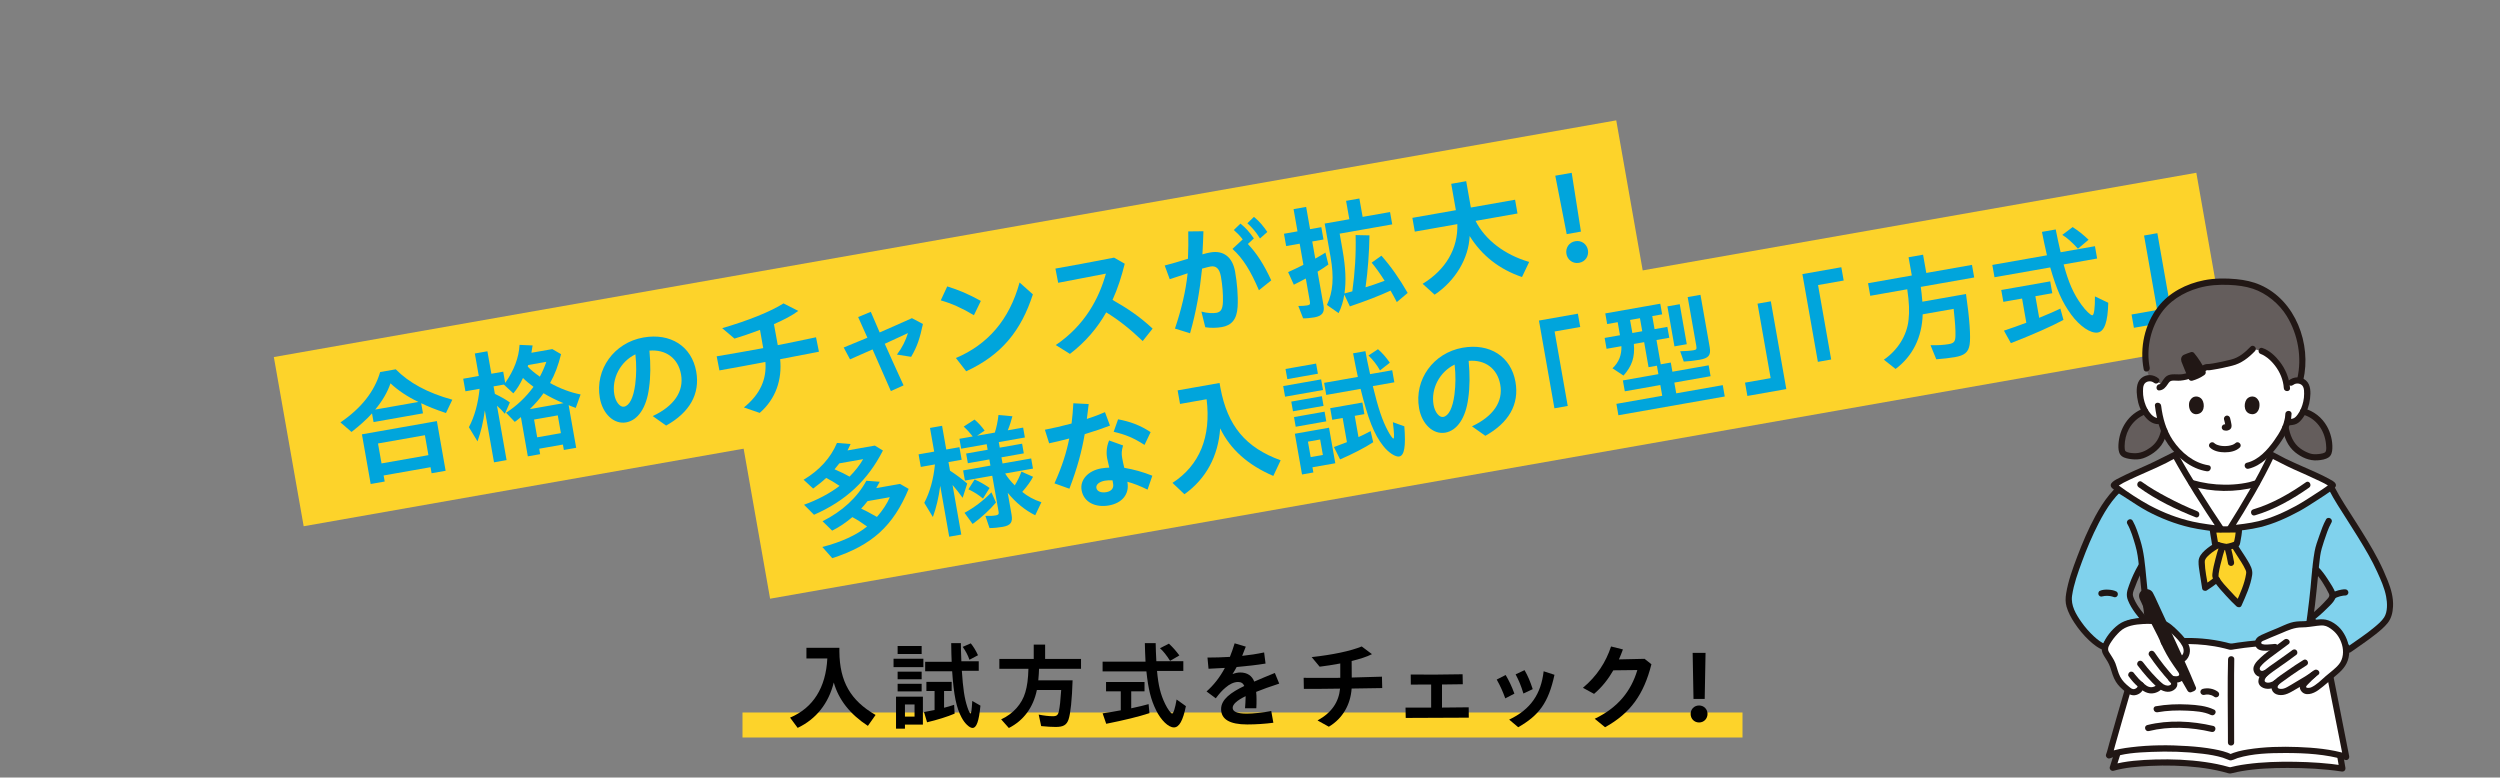 <?xml version="1.0" encoding="UTF-8"?>
<svg id="b" data-name="レイヤー_2" xmlns="http://www.w3.org/2000/svg" viewBox="0 0 1000 311.01">
  <rect x="0" y="0" width="1000" height="311.01" fill="#808080" stroke="none"/>
  <defs>
    <style>
      .j {
        fill: none;
      }

      .k {
        fill: #80d2ed;
      }

      .l {
        fill: #fdd32a;
      }

      .m {
        fill: #645d5c;
      }

      .n {
        fill: #fff;
      }

      .o {
        fill: #00a5dc;
      }

      .p {
        fill: #211715;
      }
    </style>
  </defs>
  <g id="c" data-name="レイアウト">
    <g>
      <rect class="l" x="111.36" y="94.96" width="545.24" height="68.72" transform="translate(-16.62 68.64) rotate(-10)"/>
      <g>
        <path class="o" d="M136.17,168.97c8.36-5.71,13.62-12.37,15.89-20.15l6.24-1.1c5.29,5.4,12.78,9.46,22.63,12.16l-2.55,5.33c-4.19-1.41-7.3-2.65-9.91-3.93l.72,4.06-19.77,3.49-.61-3.48c-2,2.25-5.05,4.98-8.21,7.43l-4.41-3.81ZM144.78,173.73l29.97-5.29,3.5,19.87-5.61.99-.43-2.42-18.76,3.31.43,2.42-5.61.99-3.5-19.87ZM167.37,160.78c-4.3-2.03-8.25-4.68-11.18-7.45-1.18,3.5-3.2,7-6.12,10.5l17.31-3.05ZM171.37,182.06l-1.41-7.98-18.76,3.31,1.41,7.98,18.76-3.31Z"/>
        <path class="o" d="M193.94,164.12c-.63,4.65-1.56,8.65-2.94,12.43l-3.44-5.67c2.28-4.29,3.7-9.53,4.27-15.36l-5.66,1-.89-5.03,6.24-1.1-1.59-8.99,5.03-.89,1.59,8.99,4.74-.83.79,4.5c3.54-5.06,5.45-10.08,5.74-15.22l5.22.23c-.13.97-.27,1.89-.48,2.93l8.36-1.47,3.5,2.03c-1.07,4.38-2.46,8.11-4.4,11.54,3.87,2.16,8.25,3.83,12.22,4.57l-1.94,5.38c-1.06-.36-2.13-.77-2.84-1.1l3.01,17.06-4.93.87-.38-2.17-9.48,1.67.38,2.18-4.93.87-2.77-15.71c-.52.44-1.26,1.07-2.45,1.93l-3.49-3.67c4.21-2.69,7.93-6.18,10.98-10.36-1.49-1.08-3.12-2.44-4.21-3.54-1.16,2.45-2.36,4.4-3.85,6.16l-3.81-3.52-4.11.72.53,3c2.72,1.31,4.56,2.39,5.99,3.43l-1.99,4.54c-.89-1.09-2.04-2.23-3.16-3.23l3.84,21.75-5.03.89-3.67-20.79ZM218.53,144.73l-7.25,1.28-.19.63c1.11,1.2,2.8,2.6,4.85,4.03.98-1.82,1.87-3.82,2.59-5.94ZM225.39,161.27c-2.74-1.11-5.75-2.63-7.98-3.98-1.42,2.1-3.17,4.05-5.46,6.35l13.44-2.37ZM224.36,173.26l-1.25-7.11-9.48,1.67,1.25,7.11,9.48-1.67Z"/>
        <path class="o" d="M261.1,166.43c8.52-3.99,12.52-9.83,11.32-16.65-1.16-6.57-6.16-10.08-12.65-9.53.51,5.44.49,10.43-.16,14.93-1,7.9-4.45,12.95-9.18,13.78-4.83.85-9.37-3.38-10.49-9.76-2.02-11.46,5.72-22.14,17.41-24.2,10.83-1.91,19.35,3.47,21.15,13.67,1.58,8.94-2.66,16.32-12.05,21.56l-5.35-3.79ZM249.58,162.68c2.18-.38,3.78-3.46,4.51-8.92.49-4.02.54-7.67.07-12.03-5.97,2.9-9.57,9.61-8.42,16.14.52,2.95,2.29,5.08,3.84,4.81Z"/>
        <path class="o" d="M286.68,142.53c6.54-1.1,12.58-2.17,18.61-3.28l-1.29-7.3c-3.64,1.39-7.22,2.57-10.2,3.49l-4.92-4.17c10.38-3.03,19.32-6.6,24.52-9.91l5.91,3c-2.37,1.81-5.89,3.63-9.73,5.3l1.53,8.4c4.87-.96,9.87-1.99,15.3-3.15l1.17,5.78c-5.54,1.08-10.61,2.02-15.52,2.99.83,8.13-1.73,15.91-8.18,21.48l-6.32-2.18c6.68-5.37,9.14-11.48,8.6-18.21-6.12,1.18-12.11,2.28-18.39,3.39l-1.09-5.64Z"/>
        <path class="o" d="M349.03,139.76c-3.19,1.41-6.24,2.79-9.02,3.98l-2.53-4.74c3.12-1.25,6.23-2.54,9.48-3.91l-3.7-8.27,5.06-2.09,3.55,8.25c3.98-1.75,8.24-3.6,12.9-5.71l4.4,2.32c-1.21,5.6-2.18,8.86-4.71,13.14l-5.69-.89c2.14-2.82,3.53-5.71,4.41-8.6-3.04,1.43-6.17,2.88-9.27,4.28,2.14,4.81,4.62,10.35,7.52,16.62l-5.08,2.29c-2.75-6.25-5.18-11.85-7.32-16.65Z"/>
        <path class="o" d="M376.3,120.15l2.6-5.59c4.91,1.58,8.14,2.9,13.44,5.81l-2.78,5.72c-4.74-2.85-8.91-4.71-13.26-5.94ZM382.35,143.21c12.71-5.38,21.39-15.24,25.48-30.21l5.32,4.74c-4.71,14.54-12.48,24.23-26.67,30.77l-4.12-5.3Z"/>
        <path class="o" d="M422.32,138.01c11.58-7.82,17.3-18.65,20.04-28.56-6.99,1.33-13.35,2.6-19.09,3.67l-1.1-5.69c6.28-1.11,13.53-2.44,23.45-4.38l4.27,2.44c-1.25,5.05-2.79,9.91-4.88,14.47,6.15,3.5,10.96,6.74,16.03,11.48l-3.96,4.98c-5.21-4.96-9.72-8.5-14.59-11.48-3.5,6.15-8.15,11.75-14.52,16.62l-5.66-3.54Z"/>
        <path class="o" d="M469.98,131.45c2.61-7.79,4.31-14.87,5.07-22.13l-7.16,2.36-2.01-5.48c2.25-.55,5.94-1.65,9.3-2.69.18-3.52.19-7.11.12-10.94l6.07-.07c-.08,2.95-.23,6.02-.41,9.24,1.23-.37,2.33-.61,3.25-.77,5.08-.89,8.78,1.74,9.83,7.69.73,4.16,1.28,9.49,1,14.13-.31,5.04-2.49,7.37-6.26,8.03-2.03.36-4.41.43-6.67.08l-1.55-6.26c2.41.67,4.66.72,5.97.49,1.74-.31,2.55-1.35,2.64-4.55.09-2.86-.19-6.45-.8-9.93-.57-3.24-1.98-4.44-4.15-4.05-.77.14-1.82.42-3.39.85-.92,8.93-2.32,17.11-4.81,25.87l-6.01-1.88ZM492.97,99.58l4.11-3.82c-1.1-1.45-2.14-2.51-3.55-3.76l2.64-2.56c2.33,1.88,3.59,3.4,5.38,5.93l-2.4,2.22c3.62,3.85,6.36,8.1,9.35,14.55l-4.93,3.96c-3.24-7.6-6.33-12.74-10.59-16.53ZM498.94,89.31l2.64-2.56c2.33,1.93,3.68,3.64,5.35,6.03l-2.93,2.61c-1.6-2.56-2.98-4.21-5.06-6.09Z"/>
        <path class="o" d="M521.25,127.34l-1.92-4.95c1.35.01,2.58-.06,3.55-.23,1.06-.19,1.26-.47,1.08-1.49l-1.64-9.28c-1.13.65-3.19,1.71-4.79,2.49l-2.28-5.03c2.31-1.05,4.19-1.94,6.11-2.92l-1.49-8.46-5.41.96-.87-4.93,5.41-.96-1.57-8.89,5.03-.89,1.57,8.9,4.5-.79.87,4.93-4.5.79,1.21,6.86c1.45-.8,3.35-1.94,4.06-2.41l1.19,4.77c-1.32.98-2.71,1.87-4.33,2.86l2.38,13.49c.5,2.85-.55,4.23-3.69,4.79-1.31.23-3.22.42-4.47.39ZM530.77,121.97c2.44-5.12,2.89-11.03,1.45-19.2l-2.35-13.34,9.86-1.74-1.3-7.35,5.32-.94,1.3,7.35,10.97-1.93.87,4.93-21.03,3.71,1.17,6.62c1.24,7.01,1.46,12.5.76,17.31l3.14-.85c1.05-7.61,1.51-14.87,1.31-22.51l5.55.12c-.11,6.75-.62,14.02-1.57,20.76,1.99-.6,4.39-1.37,7.62-2.59-1.67-2.7-3.39-5.08-5.17-7.26l3.9-2.78c3.74,4.23,7.2,9.15,10.5,14.9l-4.34,3.66c-1.13-2.19-1.78-3.32-2.5-4.59-4.38,2.02-10.07,4.22-16.28,6.31l-2.23-4.74c-.38,2.66-1.18,5.19-2.28,7.43l-4.66-3.26Z"/>
        <path class="o" d="M569.06,113.53c9.27-5.67,14.17-14.06,13.88-23.88l-17.02,3-.97-5.51,17.4-3.07-1.86-10.54,5.99-1.06,1.86,10.54,17.69-3.12.97,5.51-16.77,2.96c3.78,7.56,11.67,13.59,21.44,16.41l-2.87,6.04c-9.07-3.09-16.07-8.58-20.94-16.4-.37,8.94-5.71,17.91-14.01,23.46l-4.8-4.34Z"/>
        <path class="o" d="M622.11,70.28l6.57-1.16,3.7,23.52-5.7,1.01-4.57-23.37ZM626.57,101.54c-.41-2.32.98-4.61,3.54-5.06,2.56-.45,4.65,1.22,5.06,3.54.42,2.37-.97,4.66-3.54,5.11-2.56.45-4.65-1.22-5.07-3.59Z"/>
      </g>
      <g>
        <rect class="l" x="297.58" y="119.93" width="591.41" height="68.72" transform="translate(-17.78 105.37) rotate(-10)"/>
        <g>
          <path class="o" d="M321.61,201.89c5.12-1.8,10.41-4.58,14.22-7.54-2.2-1.46-3.37-2.15-5.35-3.19-1.5,1.41-3.11,2.69-5.23,4.26l-3.81-3.52c6.32-3.75,10.86-8.79,13.35-14.72l5.46.43c-.32.71-.69,1.47-1.24,2.56l10.92-1.93,3.24,1.97c-6.07,11.94-14.89,20.17-27.57,25.7l-4-4.03ZM328.93,218.79c7.49-1.92,13.67-4.75,17.9-8.19-2.51-1.8-3.86-2.66-5.89-3.75-2.6,2.2-5.27,4.02-8.07,5.41l-3.85-3.76c7.92-3.99,13.88-9.48,17.53-16.2l5.35.4c-.45.83-.94,1.76-1.4,2.54l9.52-1.68,3.44,1.99c-6.16,14.84-14.66,22.57-30.55,27.72l-3.98-4.48ZM345.26,183.66l-9.52,1.68c-.53.69-1.22,1.56-1.92,2.38,2.64,1.13,4.17,1.91,6,2.93,2.29-2.3,4.23-4.83,5.45-6.99ZM355.92,198.88l-8.9,1.57c-1.1,1.39-1.71,2.15-2.56,2.99,1.85.87,2.67,1.28,5.82,3.06l.5.26c2.28-2.6,4.17-5.47,5.14-7.88Z"/>
          <path class="o" d="M376.09,194.37c-.63,4.65-1.57,8.65-2.94,12.43l-3.44-5.67c2.28-4.29,3.7-9.53,4.27-15.36l-5.66,1-.89-5.03,6.24-1.1-1.67-9.47,4.83-.85,1.67,9.48,5.27-.93.89,5.03-5.27.93.61,3.43c2.76,1.81,4.72,3.3,6.89,5.16l-1.83,5.71c-1.64-2.25-2.42-3.26-4.04-5.12l3.49,19.82-4.83.85-3.58-20.3ZM395.81,211.23l-1.66-4.89c1.46.09,2.95.03,4.2-.19,1.01-.18,1.25-.52,1.09-1.44l-2.54-14.41-10.93,1.93-.72-4.06,10.92-1.93-.43-2.47-8.6,1.52-.68-3.87,8.6-1.52-.39-2.22-10.2,1.8-.7-3.96,5.32-.94c-1.4-1.75-2.28-2.74-3.59-3.95l4.29-2.8c1.22.98,2.88,2.73,4.07,4.42l-3.03,2.03,7.11-1.25c.67-2.11,1.16-4.44,1.45-7.03l5.57.51c-.44,1.72-1.15,3.94-1.85,5.61l6.14-1.08.7,3.96-10.44,1.84.39,2.22,8.94-1.58.68,3.87-8.94,1.58.43,2.47,11.46-2.02.72,4.06-11.12,1.96c.86,1.49,2.19,3.1,3.83,4.76,1.09-1.74,2.07-3.81,2.67-5.51l4.65,2.07c-.81,1.64-2.29,3.69-4.32,6.04,1.99,1.69,4.75,3.2,7.66,4.13l-2.47,5.22c-4.15-2.06-7.77-5.06-11-8.98l1.53,8.7c.55,3.09-.33,4.34-3.52,4.91-1.64.29-3.65.49-5.3.49ZM385.81,205.12c3.78-2.01,7.6-4.93,10.77-8.18l1.81,4.07c-2.39,2.86-6.16,6.32-9.35,8.58l-3.23-4.46ZM387.35,195.73l2.5-3.93c1.82.73,4.1,2.07,5.98,3.38l-2.64,4.25c-1.7-1.45-3.45-2.58-5.84-3.71Z"/>
          <path class="o" d="M421.79,193.34c3.08-6.82,4.83-12.46,5.91-17.94-3,.78-5.87,1.48-8.04,1.92l-1.71-5.43c3.23-.62,6.97-1.48,10.68-2.48.33-2.65.56-5.28.71-8.1l6.14.31c-.23,2.08-.48,4.07-.74,5.96,2.74-.88,5.21-1.82,7.25-2.72l2,5.38c-2.47.98-6.18,2.24-10.11,3.43-1.18,6.89-2.89,13.32-6.12,21.82l-5.96-2.14ZM432.64,196.07c-.72-4.06,2.52-7.77,7.84-8.71,1.02-.18,2.1-.27,3.23-.32-.34-1.38-.7-2.87-.87-3.79-.24-1.35-.47-4.05.8-7.07l5.59,2.01c-.63,2.06-.65,3.36-.37,4.95.21,1.21.52,2.65.85,3.99,3.65.6,7.63,1.7,11.22,3.16l-1.91,5.57c-2.79-1.4-5.52-2.47-8.08-3.16l.03.19c.84,4.74-2.07,8.34-7.43,9.29-5.17.91-10.02-1.12-10.9-6.1ZM442.55,196.86c1.98-.35,3.01-1.58,2.71-3.27l-.26-1.45c-1.06-.06-2.05-.04-3.02.13-2.32.41-3.66,1.59-3.43,2.9.25,1.4,1.91,2.06,3.99,1.69ZM445.47,172.72l1.76-5c4.9.93,8.84,2.38,13.02,5.13l-2.44,5.12c-4.5-2.9-7.71-4.17-12.34-5.25Z"/>
          <path class="o" d="M469,193.15c10.87-7.05,15.49-18.43,13.64-33.46l-10.63,1.88-.96-5.42,16.77-2.96.34,1.93c2.83,15.2,10.05,23.9,24.1,29l-2.94,6.25c-10.14-4.34-17.23-10.67-21.25-19.03-.78,11.15-5.66,20.19-14.3,26.35l-4.79-4.54Z"/>
          <path class="o" d="M513.28,154.43l15.18-2.68.75,4.25-15.18,2.68-.75-4.25ZM514.21,147.59l12.23-2.16.72,4.06-12.23,2.16-.72-4.06ZM516.51,160.64l12.23-2.16.68,3.87-12.23,2.16-.68-3.87ZM517.6,166.83l12.23-2.16.68,3.87-12.23,2.16-.68-3.87ZM517.93,173.5l13.68-2.41,2.51,14.21-9.14,1.61.37,2.08-4.54.8-2.87-16.29ZM529.15,181.99l-1.09-6.19-4.88.86,1.09,6.19,4.88-.86ZM553.29,178.38c-3.65-4.59-6.09-10.79-9.06-22.83l-13.73,2.42-.85-4.83,13.49-2.38c-.48-2.16-1.07-4.95-1.91-9.43l4.93-.87c.43,2.47.86,4.58,1.87,9.19l8.85-1.56.85,4.83-8.6,1.52c2.16,8.84,3.77,13.74,6.06,17.97.83,1.6,1.88,3.06,2.17,3.01.44-.08.3-1.95-.21-6.54l4.58,1.64c.63,8.11.02,11.71-2.06,12.08-1.5.26-4.37-1.62-6.37-4.21ZM533.58,178.82c1.82-.67,3.55-1.32,5.19-1.96l-1.71-9.67-4.16.73-.82-4.64,12.86-2.27.82,4.64-3.87.68,1.5,8.51c1.25-.52,3.17-1.51,4.86-2.4l1.03,4.45c-3.17,2.1-8.47,4.83-13.24,6.87l-2.47-4.95ZM547.4,142.19l3.79-2.51c1.64,1.41,3.2,3.17,4.74,5.4l-3.94,3.09c-1.12-2.1-2.78-4.2-4.59-5.97Z"/>
          <path class="o" d="M588.79,170.53c8.52-4,12.52-9.83,11.32-16.65-1.16-6.57-6.16-10.08-12.65-9.53.51,5.44.49,10.43-.16,14.93-1,7.9-4.45,12.95-9.18,13.78-4.83.85-9.37-3.38-10.49-9.76-2.02-11.46,5.72-22.14,17.41-24.21,10.83-1.91,19.35,3.47,21.15,13.67,1.58,8.94-2.65,16.32-12.05,21.56l-5.35-3.79ZM577.27,166.78c2.18-.38,3.78-3.46,4.51-8.92.49-4.02.54-7.67.07-12.03-5.97,2.9-9.57,9.61-8.42,16.14.52,2.95,2.29,5.08,3.84,4.81Z"/>
          <path class="o" d="M615.58,128.22l15.57-2.75.94,5.32-10.25,1.81,5.25,29.78-5.32.94-6.19-35.1Z"/>
          <path class="o" d="M646.57,161.54l18.32-3.23-.76-4.3-14.21,2.51-.77-4.35,14.21-2.51-.6-3.38-3.34.59-1.76-10.01-4.11.72c.44,5.31-.74,8.8-4.15,12.65l-4.4-2.91c2.56-2.44,3.66-5.23,3.57-8.85l-5.95,1.05-.77-4.35,6.14-1.08-.92-5.22-4.21.74-.75-4.25,22-3.88.75,4.25-3.96.7.92,5.22,5.12-.9.77,4.35-5.12.9,1.71,9.72,4.01-.71.65,3.67,14.5-2.56.77,4.35-14.5,2.56.76,4.3,18.61-3.28.8,4.54-42.54,7.5-.8-4.54ZM656.9,132.5l-.92-5.22-3.96.7.92,5.22,3.96-.7ZM666.96,122.55l4.93-.87,2.82,16-4.93.87-2.82-16ZM673.5,144.63l-1.43-4.13c1.94-.04,4.2-.19,5.36-.4,1.16-.21,1.31-.48,1.08-1.79l-3.44-19.48,5.12-.9,3.68,20.88c.58,3.29-.36,4.45-4.04,5.1-2.18.38-4.47.64-6.35.72Z"/>
          <path class="o" d="M698.01,153.06l10.25-1.81-5.25-29.78,5.32-.94,6.19,35.1-15.57,2.75-.94-5.32Z"/>
          <path class="o" d="M720.96,109.64l15.57-2.75.94,5.32-10.25,1.81,5.25,29.78-5.32.94-6.19-35.1Z"/>
          <path class="o" d="M753.56,143.87c5.56-3.82,9.21-9.7,9.86-15.89.4-3.36.24-7.12-.52-12.27l-14.79,2.61-.89-5.03,17.5-3.09-1.29-7.3,5.8-1.02,1.29,7.3,18.27-3.22.89,5.03-21.37,3.77c.28,1.85.38,3.02.64,5.92l17.45-3.08c1.43,9.82,1.95,17.25,1.44,20.33-.52,2.98-1.99,4.24-5.86,4.92-1.89.33-4.52.65-7.47.87l-2.29-5.63c2.75.06,5.37-.1,7.3-.44,2.03-.36,2.61-1.01,2.66-3.26.08-2.36-.13-5.26-.72-10.84l-12.38,2.18c-.27,9.22-4.02,16.76-10.85,21.85l-4.69-3.71Z"/>
          <path class="o" d="M828.44,125.78c-3.47-4.72-5.77-9.8-8.35-18.81l-22.29,3.93-.87-4.93,21.85-3.85c-.66-2.88-1.66-7.43-2-9.37l5.51-.97c.51,2.6,1.17,5.78,1.96,9.12l13.73-2.42.87,4.93-13.39,2.36c1.99,7.33,3.91,11.72,7.13,16.14,1.65,2.3,3.75,4.32,4.38,4.21.68-.12,1.05-3.08,1.01-7.56l5.33,2.55c-.19,7.66-1.52,11.43-4.18,11.9-2.8.49-7.21-2.47-10.7-7.24ZM801.57,132.26c2.12-.67,6.58-2.26,8.96-3.17l-1.7-9.67-7.49,1.32-.84-4.74,19.58-3.45.84,4.74-6.77,1.19,1.53,8.65c4-1.65,6.41-2.67,8.47-3.69l1.24,4.52c-5.15,2.75-11.95,5.75-21.04,9.29l-2.77-4.99ZM824.92,93.95l4.14-3.12c2.42,1.57,4.22,3.04,6.37,5.06l-4.25,3.59c-2.23-2.45-4.24-4.29-6.26-5.53Z"/>
          <path class="o" d="M852.62,125.8l10.25-1.81-5.25-29.78,5.32-.94,6.19,35.1-15.57,2.75-.94-5.32Z"/>
        </g>
      </g>
    </g>
    <rect class="l" x="297" y="285" width="400" height="10"/>
    <g>
      <path d="M316.04,287.05c9.23-3.91,14.29-11.97,14.89-23.67h-8.36v-4.26h13.18v1.52c.11,11.97,4.45,19.57,14.48,25.34l-3.08,4.37c-7.14-4.67-11.7-10.45-13.64-17.36-2.09,8.4-7.03,14.63-14.44,18.16l-3.04-4.1Z"/>
      <path d="M357.42,263.5h11.93v3.34h-11.93v-3.34ZM358.41,278.66h10.75v11.17h-7.18v1.63h-3.57v-12.8ZM359.05,258.41h9.61v3.19h-9.61v-3.19ZM359.05,268.66h9.61v3.04h-9.61v-3.04ZM359.05,273.53h9.61v3.04h-9.61v-3.04ZM365.82,286.64v-4.86h-3.84v4.86h3.84ZM369.61,284.81c1.48-.27,2.89-.53,4.22-.8v-7.6h-3.27v-3.65h10.11v3.65h-3.04v6.69c1.03-.23,2.62-.72,4.03-1.18l.19,3.53c-2.7,1.18-7.1,2.55-11.02,3.46l-1.22-4.1ZM384.7,287.13c-2.17-3.99-3.19-9.04-3.84-18.62h-10.79v-3.8h10.6c-.08-1.71-.15-3.91-.19-7.45h3.88c0,1.94.04,3.61.19,7.26h6.95v3.8h-6.76c.46,7.03,1.03,10.98,2.2,14.51.42,1.33,1.03,2.58,1.25,2.58.34,0,.49-1.44.72-5.02l3.27,1.86c-.61,6.27-1.56,8.93-3.19,8.93-1.18,0-3.12-1.82-4.29-4.07ZM385.08,258.75l3.23-1.41c1.06,1.29,2.01,2.85,2.89,4.75l-3.42,1.82c-.57-1.75-1.56-3.57-2.7-5.17Z"/>
      <path d="M400.47,287.74c4.75-2.17,8.32-6.15,9.65-10.79.76-2.51,1.14-5.4,1.25-9.42h-11.63v-3.95h13.75v-5.74h4.56v5.74h14.36v3.95h-16.79c-.04,1.44-.11,2.36-.3,4.6h13.72c-.23,7.67-.84,13.41-1.63,15.69-.8,2.2-2.09,2.96-5.13,2.96-1.48,0-3.53-.11-5.81-.34l-.99-4.6c2.09.42,4.1.65,5.62.65,1.6,0,2.13-.42,2.47-2.13.38-1.79.61-4.03.91-8.36h-9.73c-1.44,6.99-5.32,12.23-11.21,15.2l-3.08-3.46Z"/>
      <path d="M462.4,284.01c-2.01-4.07-3.08-8.25-3.84-15.46h-17.52v-3.88h17.17c-.11-2.28-.27-5.89-.27-7.41h4.33c.04,2.05.11,4.56.27,7.22h10.79v3.88h-10.52c.53,5.85,1.41,9.46,3.27,13.26.95,1.98,2.28,3.8,2.77,3.8.53,0,1.22-2.2,1.79-5.62l3.72,2.66c-1.18,5.81-2.7,8.51-4.79,8.51-2.2,0-5.17-2.85-7.18-6.95ZM441.05,285.34c1.71-.23,5.32-.84,7.26-1.22v-7.6h-5.89v-3.72h15.39v3.72h-5.32v6.8c3.27-.72,5.24-1.18,6.95-1.67l.34,3.61c-4.29,1.41-9.88,2.77-17.29,4.26l-1.44-4.18ZM464,259.28l3.57-1.82c1.63,1.52,2.81,2.89,4.18,4.71l-3.72,2.17c-1.37-2.17-2.66-3.84-4.03-5.05Z"/>
      <path d="M498.24,279.07v-.61c-3.53,1.75-5.17,3.27-5.17,4.67s1.52,2.32,5.55,2.32c2.66,0,6.61-.38,9.88-1.06l.84,4.71c-3.15.42-6.95.68-10.45.68-7.07,0-10.45-2.09-10.45-6.16,0-3.84,3.91-6.65,9.27-9.23-.42-1.06-1.25-1.6-2.47-1.6-1.67,0-3.46.87-5.02,2.24-1.48,1.25-2.32,2.2-3.91,4.29l-3.69-2.74c2.89-2.58,5.28-5.58,7.33-9.42-2.36.15-4.56.27-6.54.34l-.42-4.48c2.77,0,5.81-.08,8.97-.27.68-1.67,1.29-3.46,1.9-5.43l4.45,1.33c-.46,1.25-.95,2.51-1.44,3.69,2.92-.3,5.89-.76,8.78-1.37l.57,4.45c-3.42.57-7.49,1.03-11.55,1.37-.53.99-1.06,1.9-1.67,2.85,1.03-.42,2.09-.65,3.08-.65,2.85,0,4.75,1.33,5.62,3.65,2.62-1.14,5.39-2.32,8.24-3.46l1.75,4.26c-3.65,1.18-6.69,2.28-9.23,3.31.11,1.03.15,1.98.15,2.85,0,1.48,0,2.43-.08,3.69h-4.52c.11-1.41.23-2.96.23-4.22Z"/>
      <path d="M521.48,271.13c5.13.04,9.88.04,14.63,0v-5.74c-2.96.57-5.85.99-8.25,1.29l-3.19-3.84c8.32-.91,15.62-2.43,20.02-4.26l4.1,3.08c-2.05,1.06-4.98,1.98-8.13,2.74l.04,6.61c3.84-.08,7.79-.19,12.08-.34l.11,4.56c-4.37.08-8.36.11-12.23.19-.46,6.31-3.46,11.89-9.12,15.27l-4.52-2.51c5.81-3.19,8.51-7.52,9-12.73-4.83.08-9.54.11-14.48.11l-.08-4.45Z"/>
      <path d="M562.2,283.03h10.26v-9.23c-2.77.04-5.43.04-8.13.04l-.04-4.03c6.42.08,12.88.04,20.75-.11l.08,3.99-8.32.11v9.23l10.68-.11.04,4.14c-8.36,0-16.3.04-25.23.11l-.08-4.14Z"/>
      <path d="M598.69,271.82l3.57-1.82c1.33,2.24,2.43,4.52,3.5,7.45l-3.65,1.9c-1.03-2.85-1.94-4.86-3.42-7.52ZM603.67,287.85c8.7-4.14,12.73-10.3,13.79-19.34l4.33,1.41c-2.43,11.32-6.31,16.3-14.51,20.97l-3.61-3.04ZM606.25,269.73l3.57-1.67c1.41,2.47,2.2,4.37,3.27,7.6l-3.72,1.75c-1.03-3.31-1.71-4.94-3.12-7.67Z"/>
      <path d="M637.88,287.51c9.31-4.45,14.55-11.06,17.06-19.49-3.46.04-6.92.11-9.61.11-2.05,3.57-4.56,6.76-7.71,9.42l-4.45-2.43c5.58-4.64,9.23-10.33,11.25-16.53l4.75,1.18c-.49,1.37-1.03,2.7-1.6,3.99,2.93-.04,6.23-.11,10.26-.23l2.74,2.17c-3.04,12.04-8.36,19.57-18.54,25.19l-4.14-3.38Z"/>
      <path d="M676.25,285.57c0-1.82,1.37-3.38,3.38-3.38s3.38,1.56,3.38,3.38-1.37,3.42-3.38,3.42-3.38-1.56-3.38-3.42ZM677.05,261.14h5.17l-.34,18.43h-4.48l-.34-18.43Z"/>
    </g>
    <g id="d" data-name="girl">
      <path class="k" d="M839.43,206.67c3.02-5.49,6.85-10.96,12.31-14.31l24.89.84c8.04,2.38,17.45,2.68,25.99.22l30.07,1.94c3.6,7.05,14.49,22.25,19.04,32.27,2.88,6.35,5.63,12.27,3.51,18.92-1.21,3.81-12.73,11.2-15.63,13.28-3.04-3.32-11.2-8.67-15.49-12.17,2.78-2.26,6.2-5.16,8.75-8.57.31-.41.35-.97.14-1.44-1.35-2.96-4.53-8.02-6.68-9.98l-.1-.09c-.44,4.37-.92,9.79-1.62,14.81-.36,2.6-.67,5.07-.93,7-.5,0-.81,0-.81,0,0,12.02-62.89,12.05-62.89.03,0,0-.18,0-.5,0-.27-1.93-.58-4.42-.94-7.02-.78-5.62-1.29-11.74-1.77-16.33-.22.37-.34.58-.34.58-1.96,3.32-3.23,6.49-4.45,10.31-.97,3.04,4.87,9.82,6.57,11.83-2.93-.4-6.33.26-9.54,1.8-1.74.84-6.89,7.06-6.92,8.44-5.59-1.76-14.54-12.95-14.66-18.88-.11-5.34,6.04-22.38,11.66-32.82.11-.21.22-.41.34-.62Z"/>
      <path class="n" d="M885.47,207.18c-2.71-4.17-5.91-9.21-8.83-13.98,8.05,2.38,17.45,2.68,26,.21-3.65,6.56-7.77,13.46-10.67,18.06l-3.53.21c-.88-1.32-1.89-2.84-2.97-4.5Z"/>
      <path class="n" d="M851.97,273.28c-3.82,12.63-8.05,28.07-8.35,28.87.96-.39,2.12-.74,3.43-1.05l-.07.17c-.46,1.38-1.34,4.15-1.86,5.84,8.6-2.47,31.7-3.58,46.91,1.13,9.82-2.9,31.4-2.9,44.93-.83-.17-1.11-.58-3.34-.8-4.63l-.09-.62c.84.2,1.64.42,2.4.65-1.07-5.33-8.3-42.62-9.19-45.38-6.39-.88-22.79-1.19-37.01,1.31-4.21-1.21-8.82-1.95-13.15-2.18-6.09-.33-15.61.23-21.69.89-1.08,1.87-3.2,8.36-5.46,15.84Z"/>
      <path class="m" d="M849.57,173c1.44-4.01,4.54-7.2,8.44-8.52.58,1.03,1.31,2,2.26,2.77.95.76,2.31,1.62,4.05,1.03.34,1.29.79,2.65,1.37,4.04-.12.45-.25.9-.38,1.35-1.24,4.48-4.81,7.29-9.03,8.65-1.43.46-5.27.26-6.83-.83-1.51-1.06-.72-5.88-.12-7.82.07-.22.14-.44.22-.66Z"/>
      <path class="m" d="M921.25,164.57c4.62,1.12,8.28,4.82,9.72,9.49.6,1.94,1.39,6.76-.12,7.82-1.56,1.09-5.39,1.29-6.82.83-4.22-1.36-7.79-4.16-9.03-8.65-.29-1.07-.61-2.12-.79-3.21.12-.37.36-1.03.58-1.82,1.17-.21,2.86-.15,3.79-.9,1.16-.94,2-2.17,2.64-3.46"/>
      <path class="n" d="M882.32,146.92c.25-.11.45-.15.59-.11,1.09.31,10-1.76,11.08-2.12,2.83-.97,5.07-2.98,7.12-5.12l3.52.83c3.58,1.16,9.39,6.9,10.09,14.2.96-.86,1.63-1.48,1.63-1.48.83-.75,2.06-1.11,3.21-.94s2.2.87,2.72,1.81c.37.66.49,1.42.56,2.15.25,2.9-.32,5.86-1.64,8.51-.64,1.29-1.48,2.52-2.64,3.46-.93.74-2.62.69-3.79.9-.23.79-.46,1.45-.58,1.82-.57,1.55-2.79,5.57-5.94,9.15l.37,1.93c-1.51,3.23-3.65,7.28-5.99,11.48-8.54,2.46-17.95,2.17-25.99-.21-2.6-4.24-4.99-8.27-6.64-11.27,0,0,.34-.77.79-1.78-.38-.42-.76-.85-1.13-1.29-2.87-3.43-4.43-7.26-5.32-10.58-.19.05-.3.08-.3.08-1.6.4-2.86-.41-3.75-1.12-1.16-.94-2-2.17-2.64-3.46-1.32-2.65-1.89-5.6-1.64-8.51.07-.74.19-1.49.56-2.15.53-.95,1.57-1.64,2.72-1.81,1.15-.17,2.38.19,3.21.94,0,0,1.3.78,2.87,1.74.72-.9,1.25-2.18,2.3-2.69.76-.37,1.66-.27,2.51-.23,6.12.3,10.42-3.4,12.14-4.14Z"/>
      <path class="m" d="M878.73,114.09c-5.34,1.6-9.59,4.26-12.11,6.69-6.85,6.64-9.78,17.38-7.93,26.61,0,0,.5,2.14,1.08,3.84,1.06-.08,1.97.32,2.72,1.01,0,0,1.25.93,2.66,1.99.83-.89,1.37-2.38,2.51-2.94.76-.37,1.66-.27,2.51-.23,7.01.34,11.63-4.56,12.72-4.25,1.09.31,10-1.76,11.08-2.12,2.84-.97,5.08-2.99,7.13-5.14l.21-.22c1.65.54,3.29,1.07,3.29,1.07,3.58,1.16,9.39,6.9,10.09,14.2.82-.75,1.63-1.48,1.63-1.48.83-.75,2.06-1.11,3.21-.94.14.02.28.05.42.09.83-3.19,1.19-7.05,1.02-9.44-.55-7.81-3.65-16.55-8.61-21.4-6.44-6.29-11.73-8.8-23.78-8.8-3.56,0-6.89.56-9.88,1.45Z"/>
      <g id="e" data-name="ribbon">
        <path class="l" d="M887.76,217.78c-1.44.61-6.77,3.8-7.08,6.44-.19,1.65.9,7.76,1.39,10.91,2.94-1.81,6.91-5.02,8.71-6.87"/>
        <path class="l" d="M888.84,219.16c-.74,1.63-3,10.07-2.66,11.64.4,1.83,7.46,9.2,9.32,10.87.75-1.68,4.83-11.21,4.15-13.42-.76-2.49-4.8-8.16-5.73-9.76"/>
        <path class="l" d="M885.1,211.81c.17,1.58.72,4.27.94,5.81,1.31.56,3.06.99,4.57,1.2,1.94-.34,2.95-.71,4.06-1.27.35-1.25.85-4.27.91-5.74-.34-.09-9.64,0-10.48,0Z"/>
        <path class="p" d="M885.81,230.96c-1.4,1.1-2.85,2.15-4.37,3.09l1.83.74c-.51-3.26-1.29-6.58-1.36-9.89-.01-.58-.01-.77.32-1.33.41-.69,1.02-1.26,1.62-1.79,1.19-1.05,2.56-1.93,3.97-2.67s.16-2.89-1.26-2.15c-1.66.87-3.25,1.95-4.64,3.21-1.26,1.14-2.44,2.57-2.5,4.34-.06,1.67.28,3.39.52,5.03.29,1.97.63,3.93.93,5.9.12.79,1.21,1.13,1.83.74,1.69-1.06,3.3-2.25,4.87-3.48.53-.42.43-1.32,0-1.76-.52-.53-1.23-.41-1.76,0h0Z"/>
        <path class="p" d="M887.76,218.53c-.69,1.58-1.13,3.29-1.56,4.96-.52,2-1.03,4.05-1.25,6.11-.16,1.48.37,2.51,1.23,3.69,1.27,1.73,2.7,3.33,4.16,4.91s2.78,2.99,4.28,4.36c.53.48,1.61.52,1.96-.25,1.73-3.89,3.67-8.08,4.29-12.32.32-2.19-.77-3.97-1.86-5.81-1.27-2.15-2.75-4.17-4.01-6.32-.81-1.38-2.97-.13-2.15,1.26,1.17,1.98,2.52,3.85,3.71,5.81.59.98,1.21,1.98,1.66,3.03.3.7.32.91.19,1.73-.61,3.89-2.39,7.77-3.98,11.35l1.96-.25c-1.61-1.46-3.1-3.06-4.56-4.66s-3.17-3.33-4.27-5.27c-.03-.05-.21-.45-.12-.2-.13-.32-.05.09-.04-.15,0-.36.02-.72.07-1.08.15-1.15.42-2.29.68-3.42.3-1.28.64-2.56,1-3.82.14-.49.29-.97.44-1.45.07-.22.15-.43.22-.65.02-.05.22-.55.1-.28.64-1.45-1.51-2.72-2.15-1.26h0Z"/>
        <path class="p" d="M889.8,219.15c.56,2.08,1.08,4.2,1.43,6.32.11.64.94,1.06,1.53.87.7-.23.99-.84.87-1.53-.36-2.12-.87-4.25-1.43-6.32-.17-.63-.89-1.08-1.53-.87s-1.05.86-.87,1.53h0Z"/>
        <path class="p" d="M883.86,211.81c.18,1.54.47,3.06.73,4.58.15.84.1,1.95.97,2.37.77.37,1.62.6,2.45.81.89.22,2.03.59,2.94.45.81-.13,1.63-.32,2.41-.57.63-.21,1.31-.45,1.89-.79.7-.41.78-1.33.92-2.06.31-1.57.59-3.19.66-4.79.02-.52-.4-1.09-.91-1.2-.45-.1-.92-.07-1.38-.08-.77,0-1.55,0-2.32,0-1.82,0-3.64.02-5.47.03-.55,0-1.1,0-1.64.01-1.6,0-1.6,2.49,0,2.49,3.02,0,6.04-.05,9.06-.04.31,0,.63,0,.94.01.1,0,.19,0,.29,0,.28,0-.02,0-.15-.03l-.91-1.2c-.08,1.81-.37,3.6-.86,5.41l.57-.74c-.6.3-.82.4-1.48.61-.74.24-1.51.4-2.28.53h.66c-1.56-.22-3.12-.59-4.57-1.2l.87.87c-.13-.94-.31-1.88-.47-2.81-.09-.5-.17-.99-.25-1.49s-.13-.79-.17-1.18c-.08-.67-.52-1.24-1.24-1.24-.61,0-1.32.57-1.24,1.24Z"/>
      </g>
      <path class="p" d="M851.12,191.28c-5.73,3.58-9.72,9.18-12.91,15.03-2.86,5.25-5.22,10.78-7.33,16.36-1.8,4.75-3.61,9.69-4.42,14.72-.3,1.82-.35,3.51.16,5.3.65,2.26,1.81,4.4,3.1,6.36,1.67,2.55,3.63,4.95,5.85,7.04,1.8,1.69,3.83,3.31,6.2,4.1.83.28,1.51-.44,1.58-1.2-.03.29.05-.06.05-.08.1-.23.23-.44.36-.66.36-.6.76-1.16,1.18-1.72.92-1.23,1.93-2.4,3.01-3.49,2.65-2.67,6.97-3.48,10.61-3.05,1.18.14,1.49-1.4.88-2.13-2.14-2.53-4.44-5.17-5.78-8.23-.25-.57-.52-1.24-.53-1.88,0-1.01.58-2.12.92-3.05.93-2.59,2.08-5.08,3.47-7.46.81-1.39-1.34-2.64-2.15-1.26-1.5,2.56-2.72,5.26-3.72,8.05-.78,2.18-1.35,3.84-.48,6.06,1.4,3.58,4.06,6.63,6.51,9.53l.88-2.13c-4.28-.52-9.28.66-12.37,3.78-1.26,1.27-2.42,2.67-3.48,4.11-.78,1.05-1.73,2.26-1.85,3.6l1.58-1.2c-1.85-.61-3.46-1.94-4.88-3.24-1.84-1.7-3.51-3.61-4.95-5.66-2.19-3.09-4.36-6.69-3.78-10.61.68-4.62,2.34-9.18,3.94-13.54,1.92-5.23,4.09-10.38,6.64-15.34,3.14-6.13,7.02-12.24,12.98-15.96,1.36-.85.11-3-1.26-2.15h0Z"/>
      <path class="p" d="M925.46,228.54c2.58,2.43,4.54,5.8,6.11,8.95.56,1.12-.46,1.87-1.19,2.69s-1.55,1.66-2.36,2.45c-1.52,1.46-3.13,2.81-4.77,4.14-.49.4-.48,1.37,0,1.76,2.64,2.14,5.43,4.1,8.16,6.13,2.53,1.87,5.17,3.74,7.33,6.05.35.37,1.08.5,1.51.19,3.36-2.39,6.8-4.65,10.03-7.22,1.68-1.33,3.37-2.74,4.73-4.4,1.57-1.93,2.08-4.26,2.21-6.73.18-3.49-.78-6.91-2.05-10.12-1.14-2.88-2.42-5.73-3.85-8.48-2.67-5.15-5.78-10.07-8.87-14.97s-6.13-9.3-8.67-14.24c-.73-1.43-2.88-.17-2.15,1.26,2.09,4.07,4.65,7.9,7.1,11.76,2.99,4.72,6.01,9.44,8.75,14.31,1.22,2.16,2.36,4.36,3.38,6.62,1.45,3.19,2.93,6.43,3.59,9.89.49,2.57.66,6.1-.79,8.37-.98,1.52-2.49,2.77-3.86,3.92-3.42,2.88-7.17,5.29-10.81,7.87l1.51.19c-2.13-2.28-4.74-4.14-7.23-5.99-2.76-2.05-5.59-4.02-8.26-6.18v1.76c1.96-1.6,3.89-3.23,5.67-5.03,1.48-1.5,4.35-3.82,3.54-6.19-.66-1.93-1.96-3.81-3.06-5.51s-2.39-3.58-3.94-5.03c-1.17-1.1-2.93.66-1.76,1.76h0Z"/>
      <path class="p" d="M929.62,256.22c-4.16-.56-8.39-.68-12.59-.68-5.95,0-11.9.29-17.81.96-1.42.16-2.84.35-4.26.55-.72.11-1.44.27-2.16.34-.82.07-1.59-.24-2.4-.44-3.11-.75-6.28-1.25-9.47-1.52-5.4-.46-10.87-.2-16.26.15-1.27.08-2.55.18-3.82.29-1.15.1-2.65,0-3.75.37-.9.3-1.27,1.62-1.6,2.42-.98,2.39-1.78,4.86-2.57,7.32-2.26,7-4.3,14.07-6.32,21.14-.95,3.33-1.9,6.67-2.84,10-.44,1.55-.79,3.17-1.36,4.69-.31.84.68,1.88,1.53,1.53,5.12-2.07,11.09-2.35,16.54-2.58,6.89-.29,13.84-.1,20.69.75,2.67.33,5.36.78,7.94,1.56.93.28,1.8.76,2.71,1.03s2.26-.58,3.2-.87c6.09-1.85,12.81-2.02,19.13-2.03,7.98,0,16.3.46,23.99,2.78.96.29,1.71-.64,1.53-1.53-2.62-13.09-5.1-26.21-7.82-39.28-.42-2.02-.75-4.12-1.37-6.1-.48-1.52-2.88-.87-2.4.66.52,1.67.81,3.45,1.17,5.16.69,3.3,1.36,6.6,2.02,9.91,1.53,7.63,3.03,15.27,4.53,22.9.49,2.47.97,4.94,1.46,7.41l1.53-1.53c-6.31-1.91-13.05-2.52-19.61-2.77s-13.42-.1-20.02.96c-2.55.41-5.17.95-7.5,2.11h1.26c-2.32-1.16-4.9-1.75-7.43-2.22-3.44-.63-6.93-.99-10.42-1.22-7.48-.5-15.09-.47-22.54.45-3.12.38-6.33.85-9.26,2.04l1.53,1.53c.54-1.46.88-3.02,1.31-4.52.91-3.23,1.83-6.45,2.75-9.68,2.2-7.7,4.41-15.4,6.91-23.01.81-2.45,1.55-5.13,2.72-7.2l-1.07.62c9.34-1.01,19.14-1.74,28.45-.13,1.3.22,2.58.49,3.86.8.67.16,1.32.37,1.99.52.74.17,1.43-.04,2.17-.16,2.64-.43,5.29-.75,7.95-1.01,4.98-.47,9.99-.69,14.99-.69,4.03,0,8.12.06,12.11.6,1.57.21,2.24-2.19.66-2.4Z"/>
      <path class="p" d="M891.22,263.69c-.26,9.69-.09,19.4-.06,29.09,0,1.41.01,2.83.01,4.24,0,1.6,2.49,1.6,2.49,0,0-9.07-.06-18.13-.02-27.2,0-2.05.01-4.09.07-6.14.04-1.6-2.45-1.6-2.49,0h0Z"/>
      <path class="n" d="M859.42,203.34c-3.02-1.61-14.2-8.88-13.94-9.26.93-1.36,10.68-5.45,17.49-8.57,3.74-1.71,6.36-3.27,7.02-3.58,4.24,7.71,13.37,22.19,18.44,29.75-5.95-.86-15.85-1.31-29.01-8.34Z"/>
      <path class="n" d="M919.19,203.34c3-1.64,14.2-8.88,13.94-9.26-.93-1.36-10.68-5.45-17.49-8.57-3.74-1.71-6.36-3.27-7.02-3.58-3.86,8.26-11.91,21.99-16.66,29.54,7.96-1.01,14.33-1.1,27.23-8.14Z"/>
      <path class="n" d="M859.42,203.34c-3.02-1.61-14.2-8.88-13.94-9.26.93-1.36,10.68-5.45,17.49-8.57,3.74-1.71,6.36-3.27,7.02-3.58,4.24,7.71,13.37,22.19,18.44,29.75-5.95-.86-15.85-1.31-29.01-8.34Z"/>
      <path class="n" d="M919.19,203.34c3-1.64,14.2-8.88,13.94-9.26-.93-1.36-10.68-5.45-17.49-8.57-3.74-1.71-6.36-3.27-7.02-3.58-3.86,8.26-11.91,21.99-16.66,29.54,7.96-1.01,14.33-1.1,27.23-8.14Z"/>
      <path class="p" d="M860.05,202.27c-4.4-2.37-8.69-5.22-12.71-8.18-.27-.2-.39-.32-.67-.53-.06-.05-.16-.2-.23-.22.68.22-1.73,1.58.04,1.48,0,0,.24-.18.14-.14.87-.36,1.92-1.16,2.84-1.62,3.42-1.73,6.94-3.24,10.43-4.8,2.2-.99,4.41-1.96,6.57-3.05,1.4-.71,2.75-1.52,4.16-2.2l-1.7-.45c5.62,10.2,11.96,20.08,18.44,29.75l1.41-1.83c-3.89-.56-7.79-.96-11.64-1.82-5.97-1.33-11.67-3.53-17.07-6.4-1.41-.75-2.67,1.4-1.26,2.15,5.48,2.91,11.29,5.19,17.34,6.58,3.95.9,7.96,1.32,11.96,1.89.96.14,2.08-.82,1.41-1.83-6.48-9.67-12.82-19.55-18.44-29.75-.34-.62-1.11-.73-1.7-.45-3.48,1.68-6.85,3.52-10.38,5.09-3.73,1.67-7.51,3.28-11.15,5.15-1.35.7-4.95,2.26-2.99,4.16,1.74,1.69,4.09,2.97,6.11,4.29,2.57,1.68,5.15,3.4,7.85,4.86,1.41.76,2.67-1.39,1.26-2.15Z"/>
      <path class="p" d="M919.82,204.42c2.36-1.3,4.63-2.79,6.9-4.26s4.57-2.9,6.67-4.58c.66-.53,1.31-1.21.82-2.13-.44-.83-1.62-1.37-2.4-1.81-3.46-1.92-7.16-3.45-10.77-5.06-2.3-1.03-4.61-2.03-6.87-3.14-1.66-.82-3.25-1.78-4.92-2.58-.56-.27-1.4-.2-1.7.45-4.79,10.21-10.66,20-16.66,29.54-.46.73.12,1.99,1.07,1.87,4.05-.51,8.12-.88,12.09-1.85,5.54-1.36,10.76-3.74,15.76-6.45,1.41-.76.15-2.92-1.26-2.15-4.82,2.61-9.83,4.9-15.17,6.2-3.76.92-7.6,1.28-11.43,1.76l1.07,1.87c5.99-9.54,11.87-19.34,16.66-29.54l-1.7.45c3.13,1.51,6.16,3.2,9.34,4.63,3.54,1.59,7.1,3.13,10.6,4.82,1.22.59,2.47,1.18,3.61,1.92.12.08.33.29.48.32-.16-.04.08.04.04.05.04-.01.09-.97-.02-1.23-.09-.19.29-.14-.03-.02-.11.04-.24.2-.34.28-1.72,1.38-4,2.79-5.98,4.08-2.34,1.52-4.69,3.06-7.14,4.41-1.4.77-.15,2.92,1.26,2.15Z"/>
      <path class="p" d="M901.95,206.15c7.75-2.28,15.11-6.48,21.69-11.1,1.3-.91.06-3.07-1.26-2.15-6.41,4.49-13.56,8.63-21.1,10.85-1.53.45-.88,2.86.66,2.4h0Z"/>
      <path class="p" d="M878.9,204.49c-4.11-1.62-8.12-3.54-12.02-5.61-3.5-1.85-6.97-3.83-10.18-6.16-1.3-.94-2.54,1.22-1.26,2.15,6.9,5.02,14.89,8.9,22.8,12.02,1.49.59,2.14-1.82.66-2.4h0Z"/>
      <path class="p" d="M930.43,207.74c-1.14,2.01-1.9,4.28-2.67,6.45s-1.53,4.22-1.92,6.41c-1.13,6.39-1.35,12.95-2.15,19.39-.49,3.94-.92,7.92-1.62,11.82-.28,1.57,2.12,2.24,2.4.66,1.26-6.97,1.95-14.1,2.65-21.14.29-2.96.53-5.94.94-8.89.28-2.04.88-3.98,1.53-5.93.85-2.52,1.68-5.18,2.99-7.5.79-1.4-1.36-2.65-2.15-1.26h0Z"/>
      <path class="p" d="M850.93,209.55c1.48,2.63,2.36,5.71,3.21,8.59s1.14,5.49,1.43,8.32c.89,8.67,1.58,17.43,3.13,26.01.28,1.57,2.68.91,2.4-.66-1.24-6.89-1.91-13.93-2.6-20.89-.5-5.06-.86-10.04-2.41-14.9-.83-2.59-1.67-5.34-3.01-7.72-.79-1.4-2.94-.14-2.15,1.26h0Z"/>
      <path class="p" d="M921.31,152.07c3.35-14.45-3.05-31.86-17.17-38.08-3.04-1.34-6.26-2.01-9.56-2.33-4.32-.42-8.71-.4-12.98.44-7.02,1.39-13.9,4.86-18.34,10.59-5.41,7-7.45,16.39-5.78,25.04.3,1.57,2.7.91,2.4-.66-1.37-7.1.09-14.76,3.95-20.87,3.57-5.67,9.3-9.22,15.67-11.03,4.01-1.14,8.09-1.39,12.24-1.21,3.19.14,6.39.53,9.44,1.54,5.46,1.82,10.56,6.06,13.54,10.95,4.49,7.36,6.13,16.58,4.19,24.97-.36,1.56,2.04,2.22,2.4.66h0Z"/>
      <path class="p" d="M841.2,238.51c-.42.19-.14.06-.02.02.09-.03.17-.05.26-.07.11-.02.21-.04.32-.06.09-.02.27-.01-.11.01.05,0,.11-.01.16-.02.48-.05.96-.05,1.44-.03.24.01.48.04.72.06.22.02-.24-.04-.09-.01.06,0,.11.02.17.03.11.02.22.04.33.06.22.04.43.1.64.16.09.03.18.06.27.09.2.07-.1-.05-.13-.06.04,0,.1.05.13.06.58.3,1.38.17,1.7-.45.3-.57.17-1.39-.45-1.7-1.01-.52-2.18-.68-3.3-.74s-2.27.02-3.3.48c-.6.27-.78,1.18-.45,1.7.4.62,1.07.73,1.7.45h0Z"/>
      <path class="p" d="M933.95,239.39c.16-.11.32-.2.49-.29.09-.05.17-.09.26-.13.05-.02.1-.05.15-.07.14-.07-.26.1-.11.05.42-.16.84-.31,1.28-.43s.84-.19,1.26-.26c.17-.03-.11.01-.14.02.05-.01.11-.01.16-.02.09,0,.18-.02.27-.03.18-.01.36-.02.55-.02.65.01,1.27-.58,1.24-1.24s-.55-1.23-1.24-1.24c-.92-.02-1.87.16-2.76.39s-1.88.59-2.67,1.12c-.54.36-.83,1.11-.45,1.7.35.54,1.13.84,1.7.45h0Z"/>
      <path class="p" d="M934.96,303.1c.27,1.54.56,3.08.8,4.63l1.53-1.53c-6.41-.97-12.91-1.39-19.39-1.49s-12.89.09-19.26.95c-1.32.18-2.65.38-3.96.65-.56.11-1.12.24-1.68.38-.77.19-.87.27-1.45.11-3.11-.9-6.29-1.52-9.49-1.98-6.61-.94-13.3-1.22-19.96-1.02-5.75.18-11.75.54-17.31,2.11l1.53,1.53c.61-1.95,1.22-3.9,1.86-5.84.51-1.52-1.9-2.18-2.4-.66-.64,1.94-1.25,3.89-1.86,5.84-.28.91.64,1.78,1.53,1.53,4.69-1.33,9.69-1.7,14.54-1.94,6.5-.31,13.04-.15,19.5.6,3.22.38,6.42.93,9.57,1.72.72.18,1.44.38,2.16.59.75.22,1.22.12,1.96-.08,1.13-.3,2.27-.53,3.42-.73,6.06-1.06,12.28-1.28,18.42-1.29,7.21,0,14.48.34,21.61,1.42.99.15,1.69-.53,1.53-1.53-.25-1.55-.54-3.09-.8-4.63s-2.67-.91-2.4.66h0Z"/>
      <path class="p" d="M902.63,192.17c-.95,0-2.04.51-2.97.71-1.03.23-2.07.42-3.12.57-2.2.31-4.43.45-6.65.43-4.38-.02-8.72-.66-12.93-1.88-1.54-.45-2.2,1.95-.66,2.4,4.26,1.24,8.7,1.9,13.14,1.97,2.26.03,4.52-.1,6.76-.38,1.08-.14,2.16-.31,3.24-.52.59-.12,1.18-.25,1.77-.39.39-.09,1.06-.42,1.42-.42,1.6,0,1.6-2.49,0-2.49h0Z"/>
      <path class="p" d="M917.23,154.01c1.21-1.01,3.32-.76,4.03.73.4.83.39,1.87.39,2.77,0,1.05-.11,2.09-.34,3.11-.41,1.86-1.14,3.76-2.31,5.28-.5.65-1.08,1.33-1.89,1.54s-1.68.24-2.51.36c-.67.09-1.02.94-.87,1.53.19.72.87.96,1.53.87,1.14-.16,2.31-.17,3.36-.67,1.12-.53,1.99-1.6,2.69-2.6,1.53-2.18,2.39-4.85,2.71-7.47.29-2.39.35-5.51-1.61-7.25s-4.94-1.65-6.95.03c-1.23,1.03.54,2.78,1.76,1.76h0Z"/>
      <path class="p" d="M914.14,165.56c-.17,4.09-2.2,7.47-4.54,10.76-2.65,3.7-6.24,7.69-10.85,8.78-1.56.37-.9,2.77.66,2.4,5.19-1.22,9.19-5.57,12.19-9.72,2.6-3.6,4.85-7.68,5.03-12.22.06-1.6-2.43-1.6-2.49,0h0Z"/>
      <path class="p" d="M863.38,151.36c-2.01-1.68-4.94-1.82-6.95-.03s-1.89,5.11-1.56,7.58c.36,2.69,1.33,5.41,2.99,7.58,1.57,2.05,3.83,3.62,6.51,3.07,1.57-.32.9-2.72-.66-2.4-1.65.34-3.15-1.14-4.02-2.37-1.12-1.58-1.83-3.46-2.22-5.35-.2-.98-.28-1.97-.27-2.96,0-.86.01-1.83.39-2.62.71-1.48,2.83-1.74,4.03-.73s2.99-.73,1.76-1.76h0Z"/>
      <path class="p" d="M861.97,162.29c.67,5.47,2.11,10.89,5.29,15.47,3.61,5.19,9.09,9.77,15.5,10.76,1.57.24,2.24-2.16.66-2.4-5.9-.91-10.99-5.11-14.25-9.97-2.77-4.14-4.11-8.97-4.71-13.87-.19-1.57-2.69-1.59-2.49,0h0Z"/>
      <path class="p" d="M904.29,141.6c.82.28,1.81.87,2.63,1.51,1.14.89,2.17,1.96,3.06,3.11,2,2.59,3.34,5.75,3.54,9.03.1,1.59,2.59,1.6,2.49,0-.24-3.9-1.76-7.55-4.15-10.63-1.78-2.29-4.11-4.48-6.91-5.42-1.52-.51-2.18,1.89-.66,2.4h0Z"/>
      <path class="p" d="M920.92,165.77c5.49,1.39,8.96,6.37,9.48,11.85.08.88.28,2.33-.19,3.1-.37.6-1.92.8-2.71.89-1.18.13-2.39.16-3.53-.23-1.35-.47-2.64-1.12-3.79-1.96-2.97-2.15-4.15-5.4-4.8-8.89-.29-1.57-2.69-.91-2.4.66.69,3.74,2.06,7.28,5.09,9.73,2.54,2.05,5.63,3.46,8.94,3.22,1.49-.11,3.19-.34,4.45-1.2,1.16-.79,1.43-2.25,1.48-3.55.13-3.02-.68-6.24-2.16-8.87-1.98-3.51-5.3-6.17-9.22-7.16-1.55-.39-2.22,2.01-.66,2.4h0Z"/>
      <path class="p" d="M857.69,163.27c-6.3,2.21-10.03,8.22-10.32,14.73-.05,1.24,0,2.69.7,3.77.76,1.15,2.31,1.56,3.59,1.77,1.46.25,2.99.35,4.45.08s2.98-1.02,4.26-1.79c1.6-.96,3.01-2.19,4.12-3.68,1.24-1.67,1.85-3.54,2.41-5.52.43-1.55-1.97-2.21-2.4-.66s-.82,2.9-1.66,4.22c-.7,1.09-1.64,2.06-2.69,2.82-1.97,1.44-4.18,2.4-6.64,2.26-1-.05-2.45-.14-3.27-.78-.37-.28-.4-1.42-.39-2.05.02-2.34.58-4.76,1.69-6.82,1.47-2.73,3.87-4.92,6.81-5.95,1.5-.53.86-2.93-.66-2.4h0Z"/>
      <path class="p" d="M887.06,276.63c-1.71-1.22-3.97-1.59-5.99-1.07-.63.16-1.07.9-.87,1.53s.86,1.04,1.53.87c.11-.03.21-.05.32-.07.07-.01.27-.01.32-.06-.2.03-.23.03-.09.01.05,0,.11-.01.16-.01.11,0,.22-.01.32-.02.19,0,.38,0,.57.01.09,0,.24.05.32.03-.2-.03-.23-.03-.09,0,.05,0,.11.02.16.03.21.04.42.09.63.16.09.03.51.12.54.19-.17-.07-.2-.08-.07-.03.05.02.1.05.15.07.1.05.19.1.29.15.19.11.37.23.55.35.53.38,1.41.11,1.7-.45.34-.64.12-1.3-.45-1.7h0Z"/>
      <path class="p" d="M885.3,290.37c-8.54-2-17.82-2.48-26.39-.35-1.55.39-.9,2.79.66,2.4,8.12-2.01,16.96-1.55,25.06.35,1.56.37,2.22-2.03.66-2.4h0Z"/>
      <path class="p" d="M885.63,283.85c-3.17-1.54-6.93-1.86-10.4-2.05-4.3-.24-8.66-.05-12.9.7-1.58.28-.91,2.68.66,2.4,3.91-.69,7.94-.82,11.9-.63,3.09.15,6.64.35,9.48,1.72,1.44.7,2.7-1.45,1.26-2.15h0Z"/>
      <path class="p" d="M900.23,138.67c-2.23,2.31-4.6,4.34-7.76,5.14-2.42.61-4.88,1.16-7.35,1.57-.46.08-.92.16-1.38.19-.16.01-.33.02-.49.03-.35,0,.02,0-.09,0-.92-.01-1.56.25-2.36.72-2.47,1.44-4.86,2.84-7.72,3.33-2.01.35-4.48-.41-6.28.7-.67.41-1.15,1.05-1.59,1.68-.32.45-.79,1.58-1.42,1.65-1.57.18-1.59,2.67,0,2.49s2.46-1.22,3.33-2.52c.47-.7.86-1.31,1.77-1.39,1.07-.09,2.16.1,3.24,0,3.24-.28,6.18-1.55,8.94-3.2.43-.26.86-.53,1.3-.77.14-.08.35-.14.47-.24.14-.13-.11.06.03,0,.09-.04-.21,0-.3-.03.8.25,1.86-.02,2.65-.14,2.57-.39,5.11-.97,7.63-1.59,3.7-.91,6.53-3.14,9.14-5.85,1.11-1.15-.65-2.92-1.76-1.76h0Z"/>
      <g>
        <path class="p" d="M873.78,144.35c-.13-.37-.21-.79.03-1.08.14-.18.37-.27.59-.35.77-.28,1.54-.57,2.3-.85,1.75,2.1,3.22,4.43,4.36,6.92-1.37.97-2.9,1.69-4.52,2.13-.9-2.18-1.79-4.37-2.69-6.55-.03-.07-.06-.14-.08-.21Z"/>
        <path class="p" d="M874.98,144.01c-.03-.07-.05-.14-.07-.21-.02-.09-.02-.1-.01-.03,0,0-.25.37-.25.38.01-.08.51-.2.66-.26.58-.21,1.15-.42,1.73-.64l-1.21-.32c1.68,2.02,3.07,4.28,4.17,6.66l.45-1.7c-1.31.92-2.69,1.58-4.22,2l1.53.87c-.92-2.25-1.93-4.48-2.77-6.76-.23-.63-.84-1.06-1.53-.87-.61.17-1.1.9-.87,1.53.84,2.28,1.85,4.51,2.77,6.76.26.62.82,1.07,1.53.87,1.72-.48,3.36-1.23,4.82-2.25.59-.41.75-1.05.45-1.7-1.19-2.59-2.74-4.98-4.56-7.17-.26-.31-.83-.46-1.21-.32-.93.34-1.9.63-2.8,1.05-1.09.51-1.35,1.69-1,2.76.21.64.86,1.05,1.53.87.63-.17,1.08-.89.87-1.53Z"/>
      </g>
      <g id="f" data-name="right_x5F_hand">
        <path class="n" d="M857.45,248.35c4.22-.23,8.24.21,11.48,3.52,1.91,1.95,5.55,5.06,5.82,8.16.11,1.24-.7,3.15-2.06,3.74l-3.75,8.18c.96,1.06,1.05,1.84.5,2.48-.75.87-1.64,1.14-2.78,1.01s-1.89-.56-2.78-1.28c.32.82-1.97,1.8-2.55,1.9-2.16.36-3.6-.69-5.03-2.09.47,1.96-2.5,3.94-4.56,2.38-2.1-1.6-3.61-2.87-4.74-5.04-1.09-2.11-1.48-4.36-2.12-5.9-1.01-2.59-3.3-4.39-2.91-5.99.63-2.98,3.86-6.56,5.68-8.19,2.35-2.1,6.79-2.71,9.81-2.87"/>
        <g>
          <path class="p" d="M866.75,259.28c.46.97,7.96,14.05,9.35,16.42l1.06-.42c-1.88-4.64-14.23-31.82-17.15-37.66-.32-.65-1.09-.95-1.77-.69-.17.06-.35.13-.53.2-.73.28-1.08,1.11-.75,1.82,1.46,3.23,3.37,7.6,5.21,10.87,1.56,2.76,3.27,6.57,4.56,9.47"/>
          <path class="p" d="M865.67,259.91c1.29,2.63,2.88,5.15,4.33,7.69,1.67,2.92,3.32,5.84,5.03,8.73.25.43.9.77,1.41.57l1.06-.42c.57-.23,1.15-.85.87-1.53-3.01-7.4-6.47-14.65-9.79-21.92-1.86-4.08-3.74-8.16-5.65-12.22-.58-1.24-1.11-2.54-1.79-3.73-1.42-2.51-5.78-1.49-5.51,1.55.07.81.57,1.6.9,2.33.43.95.85,1.9,1.29,2.85.83,1.82,1.69,3.63,2.63,5.4,1.86,3.52,3.61,7.06,5.23,10.69.65,1.46,2.8.2,2.15-1.26-2.65-5.91-5.81-11.55-8.48-17.45-.28-.62-.56-1.23-.83-1.85-.14-.32-.72-1.62.29-1.27.31.11.65,1.2.78,1.46.64,1.33,1.27,2.66,1.89,4,3.65,7.81,7.22,15.66,10.74,23.52,1.25,2.78,2.72,6.01,3.75,8.55l.87-1.53-1.06.42,1.41.57c-1.7-2.89-3.36-5.82-5.03-8.73-1.45-2.54-3.04-5.06-4.33-7.69-.7-1.44-2.85-.18-2.15,1.26h0Z"/>
        </g>
        <path class="p" d="M857.45,249.59c2.15-.11,4.32-.08,6.39.56s3.59,1.99,5.12,3.49,3.05,2.94,4.02,4.81c.75,1.44.74,3.43-.92,4.24-1.44.7-.18,2.85,1.26,2.15,2.15-1.05,3.08-3.82,2.47-6.03-.69-2.47-2.61-4.49-4.38-6.25-1.87-1.86-3.66-3.59-6.18-4.55s-5.18-1.03-7.78-.9c-1.59.08-1.6,2.57,0,2.49h0Z"/>
        <path class="n" d="M865.1,257.82c1.26,2.3,4.5,6.16,5.77,8.46.35.65,1.47,2.54,1.52,3.27.06.81-1.25,2.84-3.8,1.97,1.01,1.14,1.49,2.17.85,2.91-.75.87-1.64,1.14-2.78,1.01s-1.89-.56-2.78-1.28c.09,1.01-1.47,1.54-2.06,1.63-2.16.36-3.91-.55-5.53-1.83-1.22,2.26-2.5,3.94-4.56,2.38-2.1-1.6-3.61-2.87-4.74-5.04"/>
        <path class="p" d="M851.46,270.52c1.15,1.58,2.42,3.08,3.94,4.31.27.21.53.36.88.36.31,0,.67-.14.88-.36.42-.45.54-1.32,0-1.76-1.21-.98-2.27-2.14-3.23-3.36l.19.25c-.18-.23-.35-.46-.52-.7-.2-.27-.41-.48-.74-.57-.3-.08-.69-.05-.96.13-.52.34-.86,1.14-.45,1.7h0Z"/>
        <path class="p" d="M855.04,266.15c2.41,3.19,5.01,6.18,7.95,8.89.49.46,1.27.49,1.76,0,.46-.46.5-1.3,0-1.76-2.77-2.56-5.29-5.39-7.56-8.39-.4-.54-1.07-.81-1.7-.45-.53.31-.85,1.16-.45,1.7h0Z"/>
        <path class="p" d="M859.62,262.16c2.57,3.76,5.35,7.32,8.44,10.67.46.49,1.3.46,1.76,0,.49-.49.46-1.26,0-1.76-2.96-3.21-5.59-6.56-8.05-10.17-.38-.55-1.09-.8-1.7-.45-.55.32-.83,1.15-.45,1.7h0Z"/>
        <path class="p" d="M857.45,247.1c-3.4.2-7.26.65-10.07,2.74s-5.21,5.17-6.35,8.3c-.55,1.52-.32,2.76.52,4.12.98,1.58,2,2.96,2.57,4.75.62,1.96,1.16,3.97,2.26,5.73.96,1.53,2.26,2.75,3.67,3.86,1.56,1.23,3.16,2.03,5.12,1.14,1.65-.75,2.61-2.31,2.32-4.11l-2.08,1.21c1.72,1.65,3.83,2.98,6.32,2.4,1.57-.37,3.69-1.54,3.35-3.41l-2.08,1.21c1.83,1.44,4.41,2.42,6.55.96,2.29-1.57,1.43-3.82-.24-5.45l-1.21,2.08c1.98.73,4.57.66,5.69-1.44.86-1.62.01-3.01-.89-4.36-.96-1.44-2.02-2.83-2.97-4.28-1.38-2.12-2.42-4.38-3.47-6.67-.67-1.45-2.81-.19-2.15,1.26,1.45,3.15,3.02,6.06,5.01,8.89.46.65.91,1.3,1.35,1.95.31.46.8,1,.96,1.53.42,1.43-2.17.98-2.88.72-1.2-.44-2.06,1.25-1.21,2.08.71.7,1.54,1.42.17,1.85-1.03.32-2.17-.26-2.95-.88-.98-.77-2.31-.07-2.08,1.21-.15-.8.3-.49-.25-.26-.21.09-.41.24-.62.34-.42.19-.8.31-1.27.31-1.39.02-2.43-.9-3.38-1.8s-2.27.03-2.08,1.21c.11.66-.76,1.19-1.29,1.32-.88.21-1.49-.37-2.14-.89-1.44-1.15-2.73-2.4-3.59-4.05s-1.22-3.54-1.88-5.3-1.75-3.07-2.65-4.64c-.83-1.44.3-2.97,1.11-4.21.93-1.41,2.05-2.69,3.26-3.86,2.5-2.42,6.21-2.88,9.54-3.07,1.59-.09,1.6-2.58,0-2.49h0Z"/>
      </g>
      <g id="g" data-name="left_x5F_hand">
        <path class="n" d="M930.65,271.79c.53-.45,1.03-.9,1.49-1.32,2.39-2.16,5.02-3.64,5.88-6.78.67-2.46.61-4.48-.32-7.05-.49-1.35-1.61-3.56-2.56-4.43-1.26-1.15-3.16-2.74-5.03-3.14-2.04-.49-7.1.76-9.31.65-3.17-.17-5.41.96-8.39,2.26-2.77,1.21-5.53,2.19-8.3,3.57-.93.46-1.22,2.1-.32,2.9,1.31,1.18,4.29.35,6.22.35,0,0,.68.08,1.51.18-2.43,1.77-5.44,3.98-6.39,4.94-1.22,1.23-2.66,2.29-2.54,3.6.24,2.49,2.54,2.26,3.41,1.8l.08-.04-.54.69c-1.11,1.41-1.38,3.14-.12,3.89.74.44,3.1.81,4.89-.56-.86,1.16-.75,2.51.26,3.09s2.52.49,3.44.19c1.31-.44,2.35-1.21,3.51-1.87,1.09-.61,5.77-3.4,8.11-5.08-.17.16-.26.25-.26.25-1.27,1.2-3.21,2.88-3.92,4.01-.65,1.03-.12,2.08,1.01,2.35.66.16,1.48.35,2.58-.2,1.16-.57,3.54-2.46,5.61-4.25Z"/>
        <path class="p" d="M910.01,257.56c-.73.01-6.02.91-5.49-.63.17-.5,1.1-.74,1.53-.93.77-.35,1.54-.69,2.32-1.01,1.41-.59,2.83-1.15,4.23-1.75,2.72-1.17,5.18-2.29,8.2-2.28,2.03.01,4.04-.41,6.05-.63.85-.09,1.76-.21,2.61-.11,1.29.15,2.47.95,3.47,1.73,1.95,1.53,3.16,3.52,3.86,5.9.76,2.58.57,5.65-1.17,7.81-1.5,1.86-3.64,3.31-5.43,4.88s-3.65,3.5-5.77,4.42c-.32.14-1.63.4-1.93-.05-.22-.32.37-.84.58-1.08.98-1.1,2.11-2.07,3.18-3.08,1.17-1.1-.59-2.86-1.76-1.76-1.65,1.55-5.81,4.38-4.21,7.1s5.07,1.38,6.98,0c2.64-1.9,4.99-4.14,7.5-6.21,2.68-2.22,4.48-4.51,4.88-8.07.37-3.26-.84-6.78-2.74-9.43-1.67-2.33-4.76-4.53-7.68-4.66-2.68-.12-5.3.72-7.97.76-1.75.03-3.36.08-5.04.62-1.77.56-3.44,1.39-5.15,2.12-2.16.91-4.36,1.75-6.48,2.74-1.52.71-2.71,1.64-2.55,3.5.34,3.94,5.46,2.65,7.99,2.6,1.6-.03,1.61-2.52,0-2.49h0Z"/>
        <path class="p" d="M916.84,260.12c.28-.22-.27.2-.36.27-.22.17-.45.33-.68.5-.5.36-1,.72-1.5,1.08-1.1.79-2.21,1.57-3.32,2.35-2.15,1.52-4.37,3-6.33,4.76-1.19,1.07.57,2.83,1.76,1.76,1.87-1.69,4.01-3.09,6.06-4.54s4.13-2.88,6.12-4.43c.53-.41.43-1.33,0-1.76-.53-.53-1.23-.41-1.76,0h0Z"/>
        <path class="p" d="M925.55,268.14c-2.19,1.77-4.74,3.18-7.15,4.61-1.17.7-2.34,1.44-3.54,2.09-.85.46-1.73.8-2.71.71-1.17-.1-1.39-.66-.75-1.63.67-1.01-.68-2.42-1.7-1.7-.87.6-2.39,1.17-3.44.64s.23-2.09.71-2.7c.84-1.07-.18-2.65-1.51-1.96-1.11.59-2.11-.48-1.22-1.62,1-1.27,2.37-2.36,3.64-3.35,2.49-1.93,5.1-3.68,7.58-5.62,1.26-.99-.51-2.74-1.76-1.76-2.84,2.23-6.49,4.44-9.3,7.05-1.8,1.68-4.11,3.82-2.5,6.45,1.01,1.65,3.22,1.84,4.82,1l-1.51-1.96c-1.37,1.74-3.04,4.63-.65,6.36,1.81,1.31,4.68.82,6.4-.38l-1.7-1.7c-1.43,2.16-.58,4.79,2.07,5.27s4.74-.94,6.94-2.21c3.09-1.78,6.28-3.59,9.06-5.83,1.25-1.01-.52-2.76-1.76-1.76h0Z"/>
        <path class="p" d="M921.37,264c-2.15,1.34-4.27,2.71-6.33,4.18-1.83,1.3-3.79,2.53-5.45,4.04-1.18,1.08.58,2.84,1.76,1.76.68-.63,1.43-1.15,2.19-1.68.99-.69,1.95-1.4,2.93-2.1,2.01-1.42,4.07-2.75,6.15-4.05,1.36-.84.11-3-1.26-2.15h0Z"/>
      </g>
      <g id="h" data-name="face">
        <g id="i" data-name="face">
          <path class="p" d="M883.98,179.01c1.52,1.49,3.93,1.92,5.96,1.92s4.45-.43,5.97-1.92c1.15-1.12-.61-2.88-1.76-1.76-.05.05-.31.27-.15.14.17-.13,0,0-.05.03-.07.04-.14.09-.21.13-.13.08-.27.16-.41.23-.09.05-.19.09-.28.13.17-.07.02,0-.07.02-1.02.36-1.98.5-3.05.5s-2-.12-2.99-.48c-.02,0-.37-.15-.13-.04-.08-.04-.16-.07-.24-.11-.15-.08-.3-.16-.45-.25-.11-.07-.21-.16-.33-.22.32.18.02,0-.07-.08-1.15-1.12-2.91.64-1.76,1.76h0Z"/>
          <path class="p" d="M889.62,167.81c.23.86.44,1.74.57,2.62l-.04-.33c.02.12.02.24,0,.36l.04-.33c0,.06-.02.11-.04.16l.13-.3s-.03.07-.06.1l.19-.25s-.05.06-.09.08l.25-.19c-.07.04-.14.08-.21.11l.3-.13c-.11.05-.23.08-.35.1l.33-.04c-.11.01-.22.01-.33,0l.33.04c-.12-.02-.25-.05-.37-.06-.35-.05-.64-.06-.96.13-.26.15-.5.45-.57.74-.07.32-.06.68.13.96.16.25.43.53.74.57.27.04.54.11.82.12.42.02.81-.11,1.19-.28.46-.21.82-.62.95-1.12.1-.42.06-.8-.01-1.22-.14-.84-.34-1.68-.55-2.51-.17-.63-.9-1.07-1.53-.87s-1.05.86-.87,1.53h0Z"/>
          <path class="p" d="M875.76,160.72c-.44,1.42-.15,4.69,2.54,4.97,3.56-.02,3.75-3.97,2.55-5.83-.98-1.52-3.86-2.15-5.09.86Z"/>
          <path class="p" d="M903.64,160.72c.44,1.42.15,4.69-2.54,4.97-3.56-.02-3.75-3.97-2.55-5.83.98-1.52,3.86-2.15,5.09.86Z"/>
        </g>
      </g>
    </g>
    <rect class="j" width="1000" height="311.01"/>
  </g>
</svg>